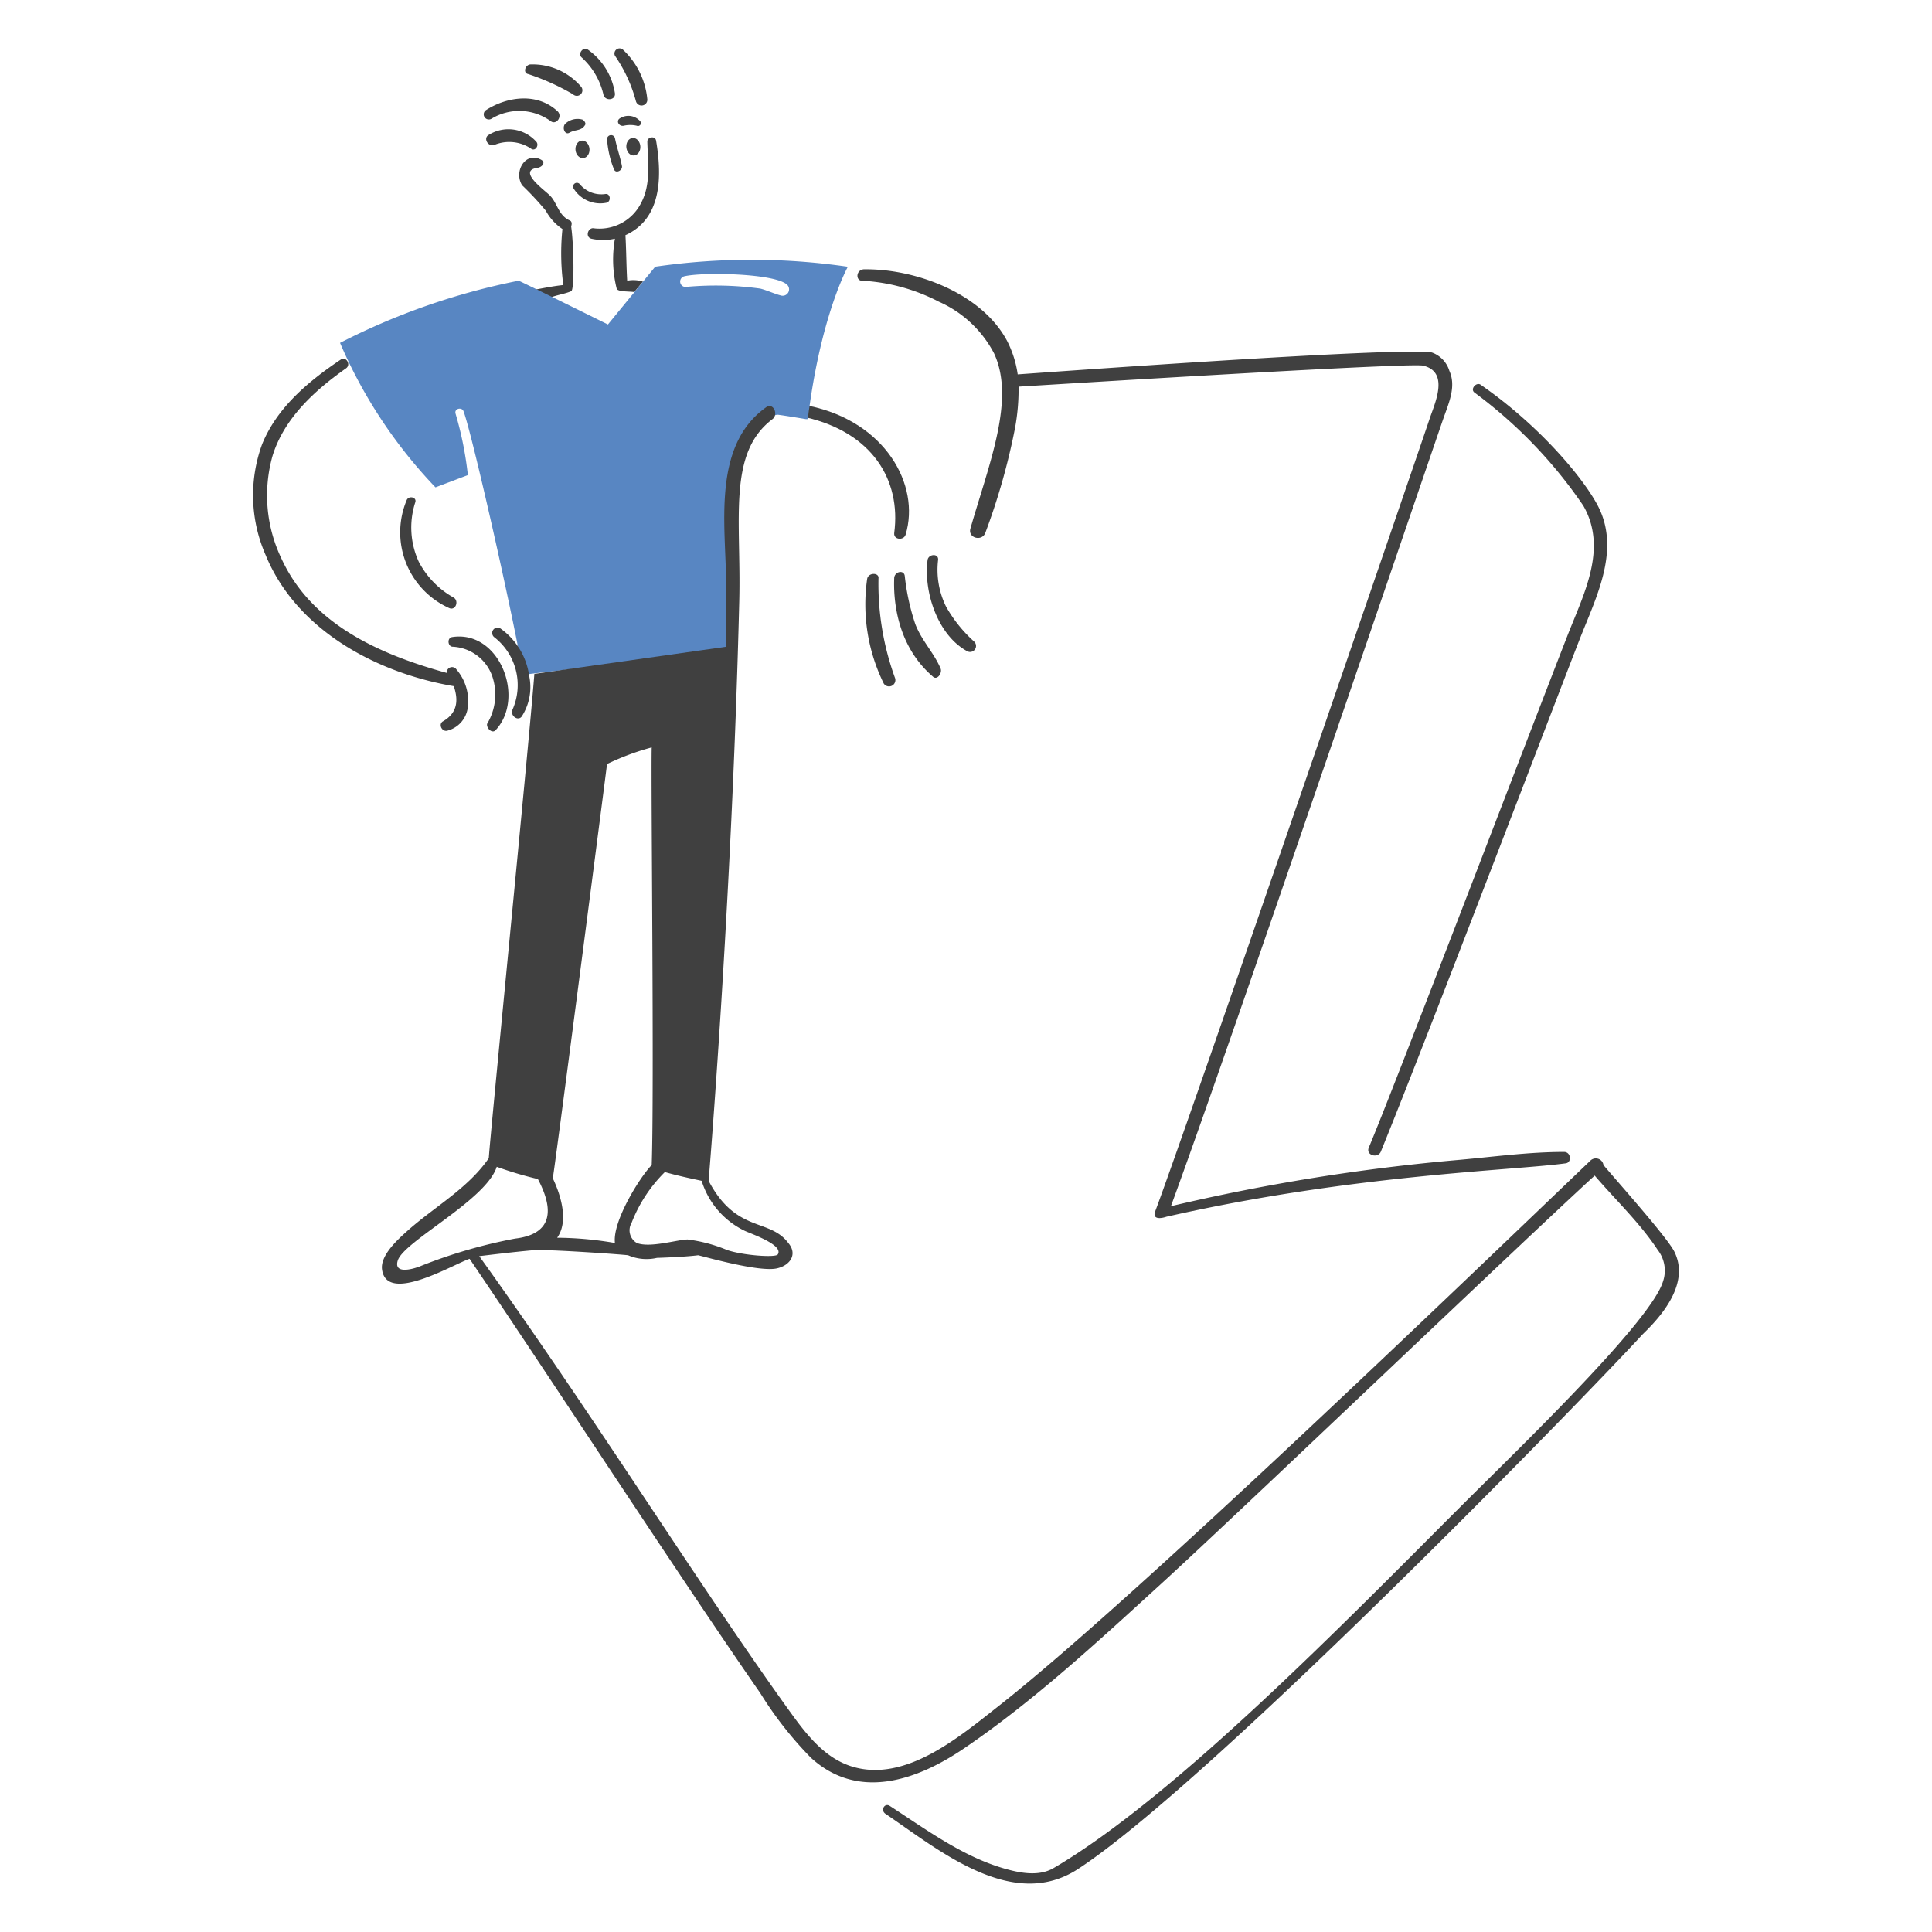 <svg viewBox="0 0 600 600" height="600" width="600" xmlns="http://www.w3.org/2000/svg"><g transform="matrix(3,0,0,3,0,0)"><path d="M54.684,7.668a24.116,24.116,0,0,1,4.622,2.085.577.577,0,0,0,.816-.816,6.607,6.607,0,0,0-5.257-2.266C54.321,6.762,54.14,7.578,54.684,7.668Z" fill="#404040"></path><path d="M59.4,19.542a3.234,3.234,0,0,0,3.354,1.45c.542-.1.453-1-.091-.906a2.9,2.9,0,0,1-2.629-1A.39.39,0,1,0,59.4,19.542Z" fill="#404040"></path><path d="M64.382,17.186c-.19-1-.535-1.906-.725-2.9a.417.417,0,0,0-.816.091,10.2,10.2,0,0,0,.725,3.172C63.758,18,64.469,17.639,64.382,17.186Z" fill="#404040"></path><path d="M58.944,13.741c.63-.369,1.229-.148,1.631-.816.1-.173-.094-.446-.272-.543a1.849,1.849,0,0,0-1.812.453C58.165,13.251,58.488,14.008,58.944,13.741Z" fill="#404040"></path><path d="M66.286,12.563a1.626,1.626,0,0,0-2.176-.272c-.342.3,0,.816.454.725a3,3,0,0,1,1.359,0A.3.3,0,0,0,66.286,12.563Z" fill="#404040"></path><path d="M50.514,14.013c-.457.358,0,1.173.635,1a4.039,4.039,0,0,1,3.807.363c.453.362.906-.363.543-.725A3.863,3.863,0,0,0,50.514,14.013Z" fill="#404040"></path><path d="M50.877,12.291a5.541,5.541,0,0,1,6.163.272c.537.373,1.179-.453.725-1-2.084-1.994-5.2-1.6-7.432-.181A.529.529,0,0,0,50.877,12.291Z" fill="#404040"></path><path d="M62.479,9.844c.189.632,1.258.545,1.178-.182a6.783,6.783,0,0,0-2.81-4.532c-.459-.355-1.081.446-.634.816A7.446,7.446,0,0,1,62.479,9.844Z" fill="#404040"></path><path d="M65.832,10.478a.6.6,0,0,0,1.179-.181A8.051,8.051,0,0,0,64.473,5.13a.53.53,0,0,0-.816.635A15.217,15.217,0,0,1,65.832,10.478Z" fill="#404040"></path><path d="M59.125,30.147c.363-.09.272-4.894,0-6.707.091-.272.091-.544-.181-.635-1.179-.544-1.269-1.9-2.085-2.628-.544-.544-3.354-2.538-1.178-2.81.453-.091.82-.552.362-.816-1.616-.933-2.9,1.178-1.994,2.629A31.356,31.356,0,0,1,56.5,21.808a5.306,5.306,0,0,0,1.723,1.9,24.8,24.8,0,0,0,.09,5.8c-.906.09-1.813.272-2.81.453h-.09c.453.272,1.087.544,1.631.816C57.765,30.51,58.491,30.419,59.125,30.147Z" fill="#404040"></path><path d="M64.926,29.059c-.091-1.54-.091-3.172-.181-4.713,3.669-1.668,3.841-5.847,3.172-9.789-.092-.544-.916-.363-.906.091.045,2.086.405,4.372-.635,6.344a4.817,4.817,0,0,1-4.985,2.629c-.544,0-.816.906-.181,1.088a5.582,5.582,0,0,0,2.447,0,12.391,12.391,0,0,0,.181,5.166c.091.363,1.451.272,1.813.363l.907-1.088A3.342,3.342,0,0,0,64.926,29.059Z" fill="#404040"></path><path d="M51.33,75.558c3.082-3.354.356-10.377-4.532-9.608-.545.086-.453,1.01.091,1a4.572,4.572,0,0,1,4.078,3.082,5.887,5.887,0,0,1-.543,4.9C50.333,75.377,50.967,76.011,51.33,75.558Z" fill="#404040"></path><path d="M89.218,29.059a19.455,19.455,0,0,1,7.976,2.176,11.845,11.845,0,0,1,5.711,5.348c2.218,4.78-.511,11.4-2.448,18.128-.286.993,1.2,1.366,1.541.453a67.667,67.667,0,0,0,3.082-10.877,22.152,22.152,0,0,0,.362-4.26c.091,0,40.422-2.521,41.876-2.175,2.8.666,1.168,3.984.635,5.619-.648,1.99-25.027,73.053-28.371,81.94-.272.724.363.815,1.179.543,19.314-4.378,35.805-4.77,41.332-5.529.635-.087.544-1.178-.181-1.178-3.626,0-7.255.5-10.787.816a208.271,208.271,0,0,0-29.911,4.8c6.073-16.5,27.564-79.761,28.28-81.758.551-1.539,1.242-3.16.544-4.714a2.915,2.915,0,0,0-1.813-1.9c-3.263-.634-42.783,2.266-42.873,2.266a10.944,10.944,0,0,0-1.088-3.444c-2.612-4.953-9.517-7.524-14.865-7.433C88.583,27.972,88.583,29.049,89.218,29.059Z" fill="#404040"></path><path d="M100.1,67.4a.62.62,0,0,0,.725-1,14.352,14.352,0,0,1-2.9-3.625,8.6,8.6,0,0,1-.815-4.8c.085-.726-1.007-.636-1.088,0C95.6,61.231,97.04,65.719,100.1,67.4Z" fill="#404040"></path><path d="M96.56,70.029c.453.453,1-.366.815-.816-.694-1.645-1.978-2.906-2.628-4.622a23.454,23.454,0,0,1-1.088-4.986c-.1-.633-1-.453-1.088.182C92.481,61.69,92.662,66.675,96.56,70.029Z" fill="#404040"></path><path d="M89.762,59.968a18.556,18.556,0,0,0,1.722,10.786.655.655,0,0,0,1.178-.544A28.454,28.454,0,0,1,90.94,59.877C91.031,59.243,89.844,59.242,89.762,59.968Z" fill="#404040"></path><path d="M83.417,43.2c6.863,1.584,9.877,6.487,9.154,11.965-.095.724.989.813,1.179.181,1.553-5.166-2.144-11.7-9.971-13.324C83.689,42.384,83.417,43.2,83.417,43.2Z" fill="#404040"></path><path d="M67.827,27.609l-4.895,5.982s-9.155-4.532-9.245-4.532A70.48,70.48,0,0,0,35.2,35.495a50.244,50.244,0,0,0,9.88,14.956l3.353-1.269a36.4,36.4,0,0,0-1.269-6.345c-.174-.546.641-.728.816-.272C48.914,45,53.505,65.5,54.14,69.848c1.541-.182,21.935-2.538,21.935-2.538V51c0-5.983,3.848-8.132,4.441-8.067s2.9.453,2.9.453H83.6c.091-.363.091-.725.181-1.179,1.36-9.879,3.989-14.593,3.989-14.593A69.407,69.407,0,0,0,67.827,27.609ZM80.879,30.6c-.725-.181-1.45-.543-2.176-.725a33.848,33.848,0,0,0-7.613-.181.561.561,0,0,1-.272-1.088c1.9-.464,9.56-.319,10.7.907A.663.663,0,0,1,80.879,30.6Z" fill="#5886c2"></path><path d="M51.783,65.044a.555.555,0,0,0-.634.906,6.277,6.277,0,0,1,1.9,7.523c-.269.636.635,1.269,1,.635a5.62,5.62,0,0,0,.725-4.17A7.2,7.2,0,0,0,51.783,65.044Z" fill="#404040"></path><path d="M42.085,51.81a8.6,8.6,0,0,0,4.441,11.149c.641.257,1-.729.453-1.088a9.068,9.068,0,0,1-3.625-3.716,8.46,8.46,0,0,1-.363-6.163C43.169,51.446,42.266,51.266,42.085,51.81Z" fill="#404040"></path><path d="M45.892,74.652c-.544.272-.182,1.084.362,1A2.838,2.838,0,0,0,48.429,73.2a5.038,5.038,0,0,0-1.178-3.9.548.548,0,0,0-1,.362c-6.889-1.9-14-5.012-17.131-11.873a15.1,15.1,0,0,1-.906-10.6c1.2-3.891,4.382-6.789,7.613-9.064.535-.377,0-1.271-.543-.907-3.361,2.256-6.625,4.982-8.158,8.792a15.375,15.375,0,0,0,.362,11.421c3.2,7.821,11.512,12.236,19.488,13.6C47.432,72.386,47.432,73.745,45.892,74.652Z" fill="#404040"></path><path d="M163.906,52.354c2.547,4.436.025,9.165-1.632,13.415-4.463,11.448-18,46.912-20.575,53.025-.346.823,1,1.178,1.269.362,4.8-11.783,18.307-47.224,20.575-53.024,1.63-4.17,4.078-8.883,2.085-13.325-1.179-2.628-5.8-8.429-12.327-12.961-.453-.363-1.178.452-.635.815A48.375,48.375,0,0,1,163.906,52.354Z" fill="#404040"></path><path d="M173.332,129.58c-.716-1.454-5.891-7.251-7.342-8.973a.8.8,0,0,0-1.359-.454c-13.653,13.061-47.529,45.68-61.273,56.47-4.065,3.19-9.621,7.929-15.137,6.254-2.908-.883-4.821-3.433-6.526-5.8C72.52,164.337,61.2,146.15,49.608,130.033c.09,0,3.625-.453,5.891-.634,2.448,0,8.793.453,9.518.544a4.82,4.82,0,0,0,2.991.272c.09,0,2.9-.091,4.26-.272.816.181,6.335,1.769,8.158,1.359,1.352-.3,2.175-1.45,1.178-2.628-1.953-2.605-5.38-.985-8.248-6.436,0,0,2.4-28.644,3.172-60,.211-8.52-1.234-15.331,3.444-18.853.657-.495.046-1.821-.725-1.179-5.529,3.989-4.124,12.146-4.079,18.129.017,2.175,0,4.441,0,6.616l-19.85,2.81c-.634,8.067-4.8,50.034-4.713,50.125-2.176,3.172-5.708,5.078-8.52,7.613-.906.817-2.72,2.448-2.538,3.9.453,3.625,7.251-.453,9.064-1.088,8.121,11.954,21.821,33.05,30.092,44.958a38.194,38.194,0,0,0,5.258,6.707c4.887,4.449,10.956,2.34,15.862-1,7.234-4.919,13.856-11.071,20.3-16.949,7.871-7.177,37.616-35.622,44.958-42.33,2.175,2.538,4.692,4.909,6.526,7.7a3.478,3.478,0,0,1,.544,3.263c-1.282,4.194-15.046,17.4-20.847,23.2-11.784,11.783-29.655,30.157-42.239,37.525-1.543.9-3.525.513-5.257,0-4.238-1.255-8-4.036-11.693-6.435-.548-.357-.994.449-.453.815,5.558,3.766,13.143,10.152,19.941,5.711C125.2,184.6,164,144.717,170.069,138.1,172.245,136.016,174.891,132.744,173.332,129.58ZM57.675,128.13c1.178-1.632.453-4.26-.453-6.164.09-.09,4.8-36.437,5.619-42.873a26.344,26.344,0,0,1,4.623-1.722c-.091,3.444.272,35.8,0,43.236-1.178,1.178-4.079,5.8-3.807,8.067A36.206,36.206,0,0,0,57.675,128.13Zm19.4-.725c.541.276,4.079,1.45,3.444,2.447-.181.362-3.631.108-5.257-.453a15.586,15.586,0,0,0-4.079-1.088c-1,0-3.9.906-5.257.363a1.518,1.518,0,0,1-.544-2.085,15,15,0,0,1,3.445-5.257c1.269.362,2.538.634,3.807.906A8.554,8.554,0,0,0,77.072,127.405ZM43.625,131.03c-.9.383-2.9.906-2.447-.544.63-1.995,9.155-6.254,10.243-9.7a38,38,0,0,0,4.26,1.269c2.538,4.8-.18,5.906-2.357,6.163A52.78,52.78,0,0,0,43.625,131.03Z" fill="#404040"></path><path d="M59.573 15.461 A0.725 0.906 0 1 0 61.023 15.461 A0.725 0.906 0 1 0 59.573 15.461 Z" fill="#404040" transform="translate(-1.077 5.072) rotate(-4.774)"></path><path d="M64.837 15.187 A0.725 0.906 0 1 0 66.287 15.187 A0.725 0.906 0 1 0 64.837 15.187 Z" fill="#404040" transform="translate(-1.036 5.509) rotate(-4.774)"></path></g></svg>
